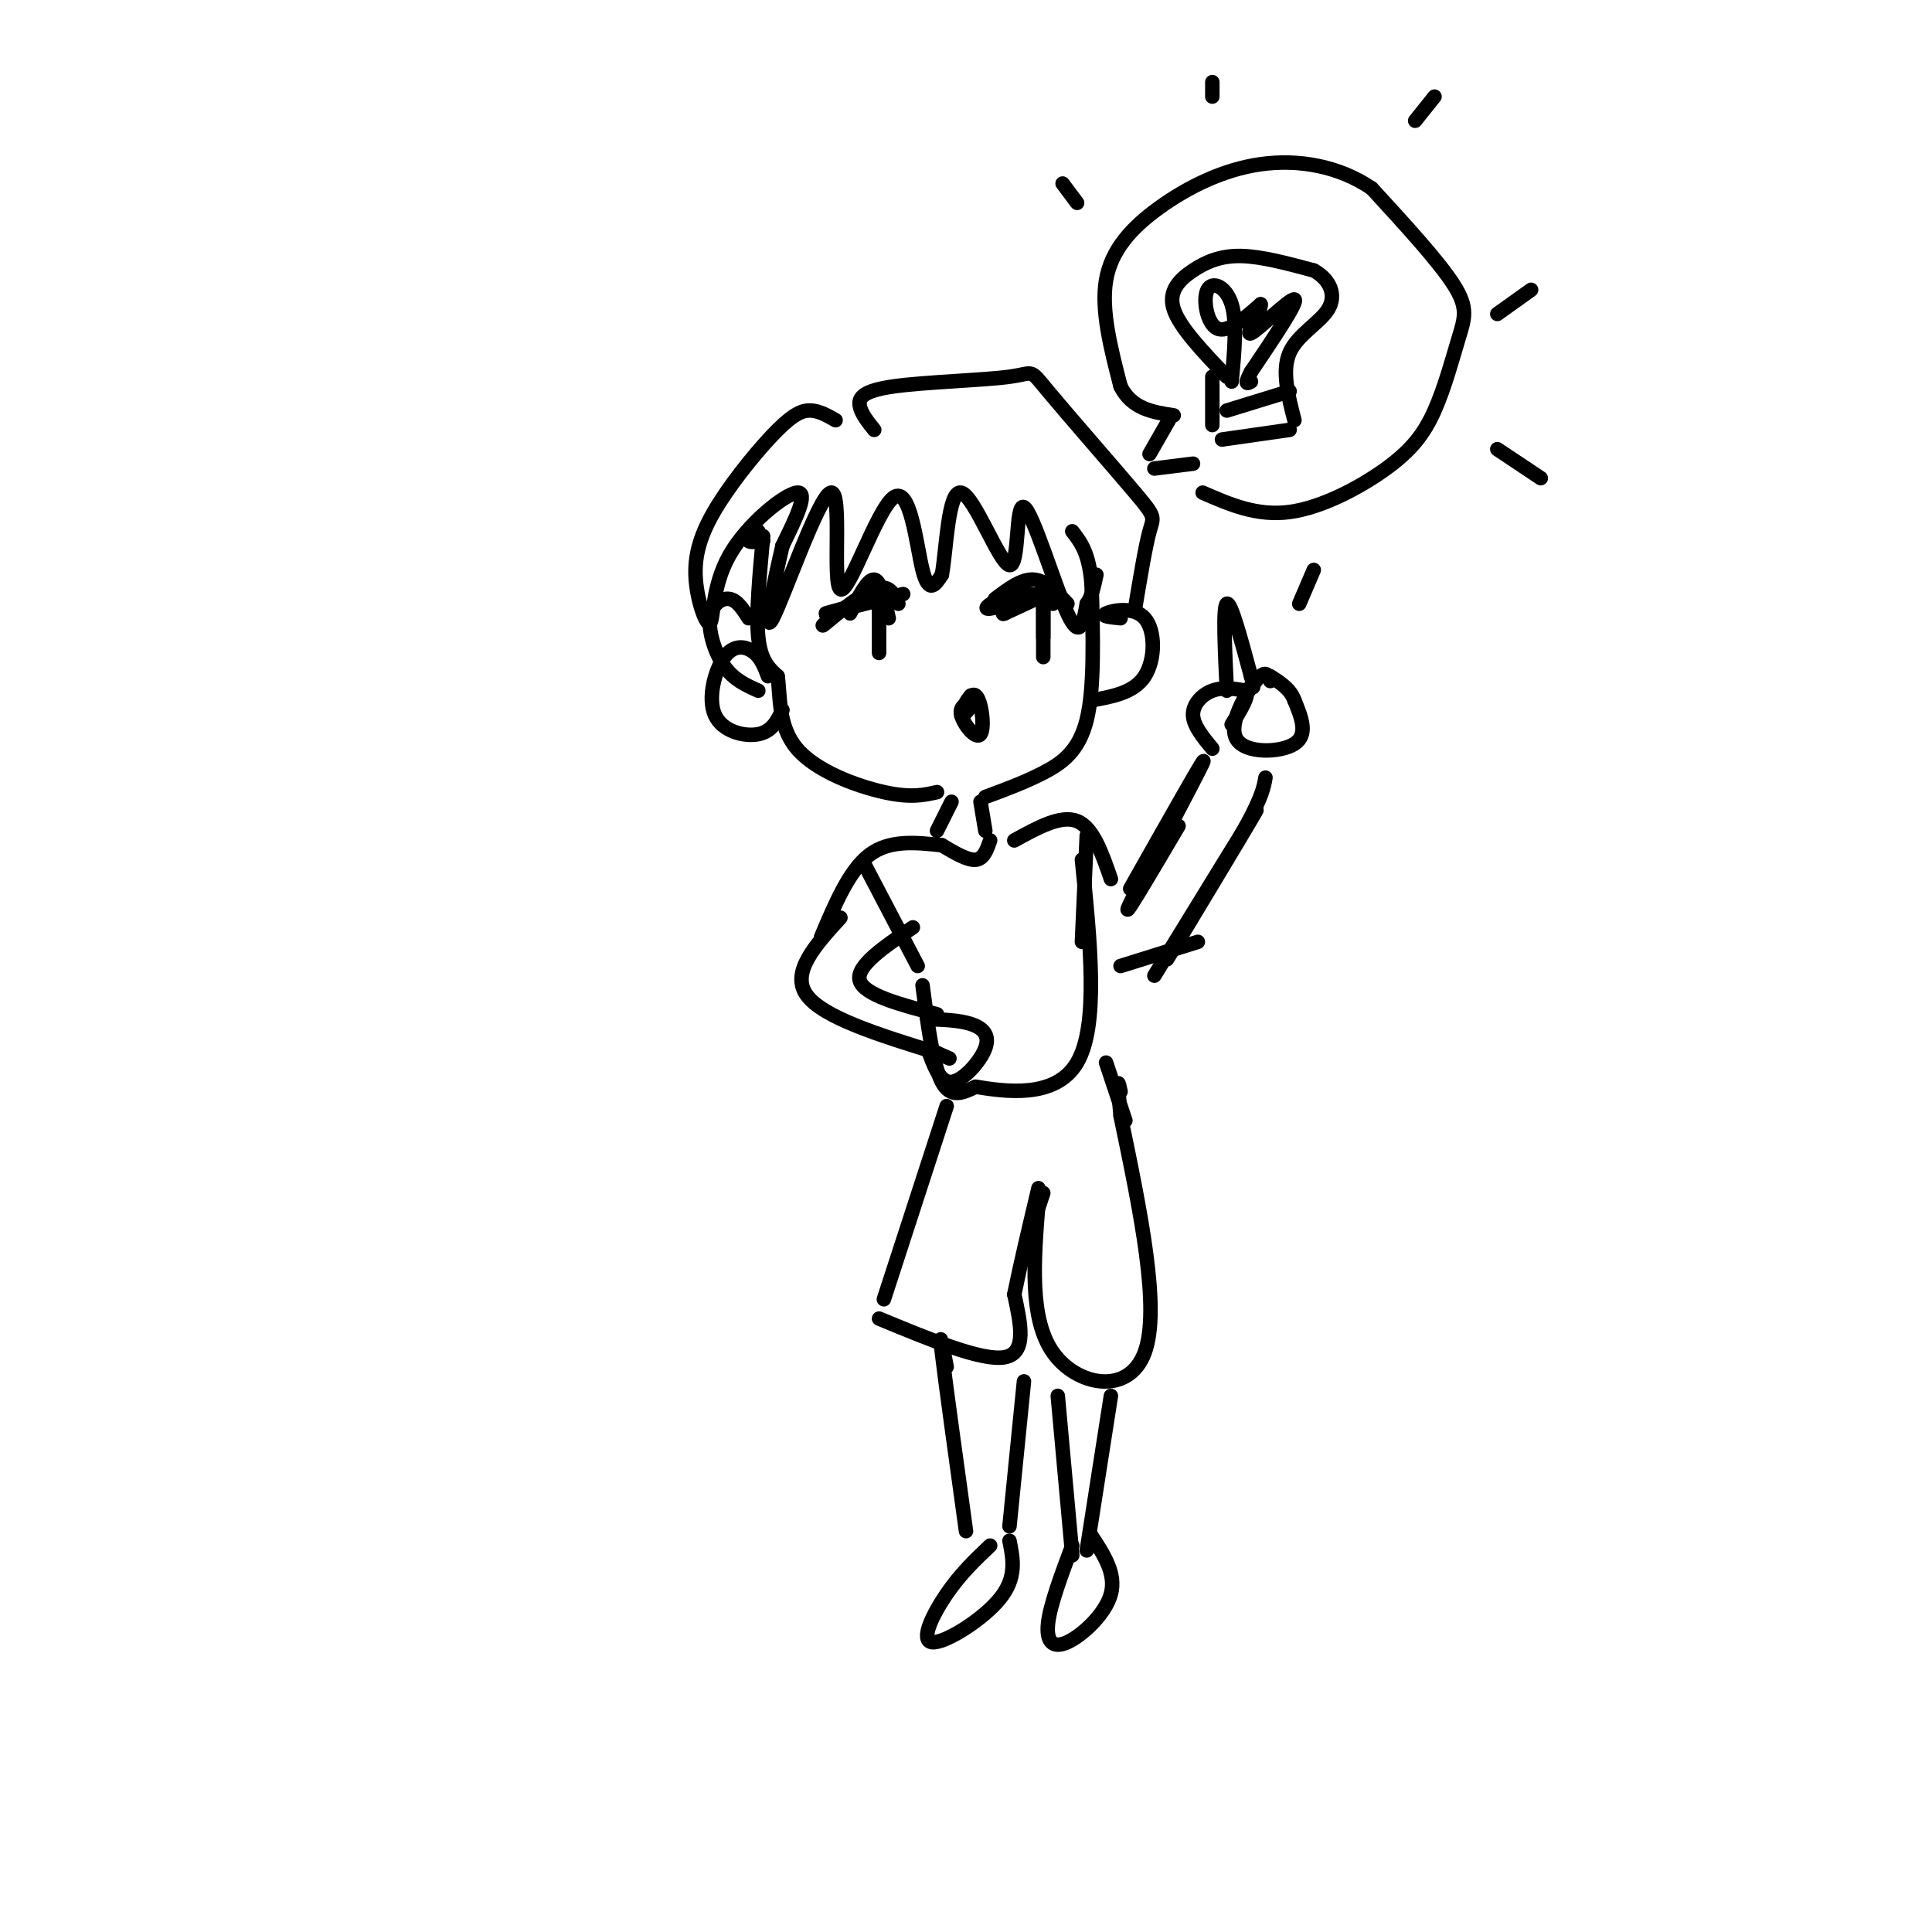 <svg viewBox='0 0 400 400' version='1.1' xmlns='http://www.w3.org/2000/svg' xmlns:xlink='http://www.w3.org/1999/xlink'><g fill='none' stroke='#000000' stroke-width='3' stroke-linecap='round' stroke-linejoin='round'><path d='M157,110c-1.083,0.833 -2.167,1.667 -2,2c0.167,0.333 1.583,0.167 3,0'/><path d='M158,111c-0.750,8.083 -1.500,16.167 -1,21c0.500,4.833 2.250,6.417 4,8'/><path d='M161,140c0.583,4.095 0.042,10.333 4,15c3.958,4.667 12.417,7.762 18,9c5.583,1.238 8.292,0.619 11,0'/><path d='M204,165c4.089,-1.511 8.178,-3.022 12,-5c3.822,-1.978 7.378,-4.422 9,-11c1.622,-6.578 1.311,-17.289 1,-28'/><path d='M226,121c-0.500,-6.500 -2.250,-8.750 -4,-11'/><path d='M202,145c-1.722,0.536 -3.445,1.072 -3,3c0.445,1.928 3.057,5.249 4,4c0.943,-1.249 0.215,-7.067 -1,-8c-1.215,-0.933 -2.919,3.019 -3,4c-0.081,0.981 1.459,-1.010 3,-3'/><path d='M202,145c0.333,-0.667 -0.333,-0.833 -1,-1'/><path d='M176,127c1.833,-3.583 3.667,-7.167 5,-7c1.333,0.167 2.167,4.083 3,8'/><path d='M182,123c0.000,6.733 0.000,13.467 0,12c0.000,-1.467 0.000,-11.133 0,-13c0.000,-1.867 0.000,4.067 0,10'/><path d='M206,124c2.750,-2.083 5.500,-4.167 8,-4c2.500,0.167 4.750,2.583 7,5'/><path d='M216,122c0.000,0.000 0.000,10.000 0,10'/><path d='M216,132c0.000,3.012 0.000,5.542 0,3c-0.000,-2.542 0.000,-10.155 0,-12c-0.000,-1.845 0.000,2.077 0,6'/><path d='M173,127c-1.844,1.689 -3.689,3.378 -2,2c1.689,-1.378 6.911,-5.822 10,-7c3.089,-1.178 4.044,0.911 5,3'/><path d='M182,124c-5.917,1.583 -11.833,3.167 -11,3c0.833,-0.167 8.417,-2.083 16,-4'/><path d='M218,125c-2.369,-1.333 -4.738,-2.667 -8,-2c-3.262,0.667 -7.417,3.333 -5,3c2.417,-0.333 11.405,-3.667 13,-4c1.595,-0.333 -4.202,2.333 -10,5'/><path d='M208,127c-1.167,0.500 0.917,-0.750 3,-2'/><path d='M197,166c0.000,0.000 -3.000,6.000 -3,6'/><path d='M203,166c0.000,0.000 1.000,6.000 1,6'/><path d='M195,175c2.667,1.583 5.333,3.167 7,3c1.667,-0.167 2.333,-2.083 3,-4'/><path d='M210,174c4.833,-2.667 9.667,-5.333 13,-4c3.333,1.333 5.167,6.667 7,12'/><path d='M195,175c-5.417,-0.583 -10.833,-1.167 -15,2c-4.167,3.167 -7.083,10.083 -10,17'/><path d='M179,179c0.000,0.000 11.000,21.000 11,21'/><path d='M191,204c1.083,8.250 2.167,16.500 4,20c1.833,3.500 4.417,2.250 7,1'/><path d='M202,225c5.711,0.911 16.489,2.689 21,-5c4.511,-7.689 2.756,-24.844 1,-42'/><path d='M225,173c0.000,0.000 -1.000,22.000 -1,22'/><path d='M234,184c8.222,-14.556 16.444,-29.111 15,-26c-1.444,3.111 -12.556,23.889 -15,29c-2.444,5.111 3.778,-5.444 10,-16'/><path d='M232,200c0.000,0.000 16.000,-5.000 16,-5'/><path d='M239,202c11.222,-18.289 22.444,-36.578 21,-34c-1.444,2.578 -15.556,26.022 -18,30c-2.444,3.978 6.778,-11.511 16,-27'/><path d='M258,171c3.333,-6.167 3.667,-8.083 4,-10'/><path d='M251,155c-1.978,-2.400 -3.956,-4.800 -4,-7c-0.044,-2.200 1.844,-4.200 4,-5c2.156,-0.800 4.578,-0.400 7,0'/><path d='M258,143c0.667,1.167 -1.167,4.083 -3,7'/><path d='M254,143c-0.417,-8.750 -0.833,-17.500 0,-18c0.833,-0.500 2.917,7.250 5,15'/><path d='M259,140c0.833,2.833 0.417,2.417 0,2'/><path d='M263,141c-0.458,-1.274 -0.917,-2.548 -3,0c-2.083,2.548 -5.792,8.917 -4,12c1.792,3.083 9.083,2.881 12,1c2.917,-1.881 1.458,-5.440 0,-9'/><path d='M268,145c-0.833,-2.333 -2.917,-3.667 -5,-5'/><path d='M174,190c-5.167,5.667 -10.333,11.333 -7,16c3.333,4.667 15.167,8.333 27,12'/><path d='M194,218c4.500,2.000 2.250,1.000 0,0'/><path d='M189,192c-5.917,4.000 -11.833,8.000 -11,11c0.833,3.000 8.417,5.000 16,7'/><path d='M192,211c3.286,0.107 6.571,0.214 9,1c2.429,0.786 4.000,2.250 3,5c-1.000,2.750 -4.571,6.786 -7,7c-2.429,0.214 -3.714,-3.393 -5,-7'/><path d='M196,229c0.000,0.000 -13.000,40.000 -13,40'/><path d='M182,273c10.667,4.417 21.333,8.833 26,8c4.667,-0.833 3.333,-6.917 2,-13'/><path d='M210,268c1.167,-5.833 3.083,-13.917 5,-22'/><path d='M216,247c0.000,0.000 -1.000,3.000 -1,3'/><path d='M215,249c-0.956,12.000 -1.911,24.000 3,31c4.911,7.000 15.689,9.000 19,0c3.311,-9.000 -0.844,-29.000 -5,-49'/><path d='M232,231c-0.833,-9.000 -0.417,-7.000 0,-5'/><path d='M173,87c-1.638,-0.937 -3.275,-1.875 -5,-2c-1.725,-0.125 -3.537,0.562 -7,4c-3.463,3.438 -8.576,9.626 -12,15c-3.424,5.374 -5.158,9.935 -5,15c0.158,5.065 2.207,10.636 3,10c0.793,-0.636 0.329,-7.479 4,-14c3.671,-6.521 11.477,-12.720 14,-13c2.523,-0.280 -0.239,5.360 -3,11'/><path d='M162,113c-1.655,7.102 -4.292,19.357 -2,15c2.292,-4.357 9.512,-25.325 12,-26c2.488,-0.675 0.244,18.943 2,20c1.756,1.057 7.511,-16.446 11,-19c3.489,-2.554 4.711,9.842 6,15c1.289,5.158 2.644,3.079 4,1'/><path d='M195,119c0.932,-4.897 1.261,-17.638 4,-17c2.739,0.638 7.889,14.656 10,15c2.111,0.344 1.184,-12.984 3,-12c1.816,0.984 6.376,16.281 9,22c2.624,5.719 3.312,1.859 4,-2'/><path d='M225,125c1.000,-1.333 1.500,-3.667 2,-6'/><path d='M181,89c-1.360,-1.702 -2.721,-3.405 -3,-5c-0.279,-1.595 0.523,-3.083 7,-4c6.477,-0.917 18.631,-1.262 24,-2c5.369,-0.738 3.955,-1.868 8,3c4.045,4.868 13.551,15.734 18,21c4.449,5.266 3.843,4.933 3,8c-0.843,3.067 -1.921,9.533 -3,16'/><path d='M251,78c0.000,0.000 0.000,10.000 0,10'/><path d='M253,91c0.000,0.000 14.000,-2.000 14,-2'/><path d='M254,78c-4.893,-5.119 -9.786,-10.238 -11,-14c-1.214,-3.762 1.250,-6.167 4,-8c2.750,-1.833 5.786,-3.095 10,-3c4.214,0.095 9.607,1.548 15,3'/><path d='M272,56c3.488,1.905 4.708,5.167 3,8c-1.708,2.833 -6.345,5.238 -8,9c-1.655,3.762 -0.327,8.881 1,14'/><path d='M254,85c0.000,0.000 13.000,-4.000 13,-4'/><path d='M255,79c0.571,-6.155 1.143,-12.310 0,-16c-1.143,-3.690 -4.000,-4.917 -5,-3c-1.000,1.917 -0.143,6.976 2,8c2.143,1.024 5.571,-1.988 9,-5'/><path d='M261,63c0.298,1.179 -3.458,6.625 -2,6c1.458,-0.625 8.131,-7.321 9,-7c0.869,0.321 -4.065,7.661 -9,15'/><path d='M259,77c-1.500,2.833 -0.750,2.417 0,2'/><path d='M238,94c0.000,0.000 4.000,-7.000 4,-7'/><path d='M239,97c0.000,0.000 8.000,-1.000 8,-1'/><path d='M249,102c5.611,2.453 11.221,4.905 18,4c6.779,-0.905 14.725,-5.168 20,-9c5.275,-3.832 7.878,-7.233 10,-12c2.122,-4.767 3.764,-10.899 5,-15c1.236,-4.101 2.068,-6.172 -1,-11c-3.068,-4.828 -10.034,-12.414 -17,-20'/><path d='M284,39c-6.751,-4.603 -15.129,-6.110 -23,-5c-7.871,1.110 -15.234,4.837 -21,9c-5.766,4.163 -9.933,8.761 -11,15c-1.067,6.239 0.967,14.120 3,22'/><path d='M232,80c2.333,4.667 6.667,5.333 11,6'/><path d='M196,283c-0.833,-4.333 -1.667,-8.667 -1,-3c0.667,5.667 2.833,21.333 5,37'/><path d='M212,286c0.000,0.000 -3.000,30.000 -3,30'/><path d='M230,289c0.000,0.000 -5.000,32.000 -5,32'/><path d='M219,289c0.000,0.000 3.000,33.000 3,33'/><path d='M205,320c-3.060,2.899 -6.119,5.798 -9,10c-2.881,4.202 -5.583,9.708 -3,10c2.583,0.292 10.452,-4.631 14,-9c3.548,-4.369 2.774,-8.185 2,-12'/><path d='M222,320c-2.274,6.083 -4.548,12.167 -5,16c-0.452,3.833 0.917,5.417 4,4c3.083,-1.417 7.881,-5.833 9,-10c1.119,-4.167 -1.440,-8.083 -4,-12'/><path d='M155,128c-1.190,-1.875 -2.381,-3.750 -4,-4c-1.619,-0.250 -3.667,1.125 -4,4c-0.333,2.875 1.048,7.250 3,10c1.952,2.750 4.476,3.875 7,5'/><path d='M159,140c-0.713,-1.903 -1.426,-3.805 -3,-5c-1.574,-1.195 -4.010,-1.681 -6,1c-1.990,2.681 -3.536,8.530 -2,12c1.536,3.470 6.153,4.563 9,4c2.847,-0.563 3.923,-2.781 5,-5'/><path d='M232,128c-2.107,-0.208 -4.214,-0.417 -3,-1c1.214,-0.583 5.750,-1.542 8,1c2.250,2.542 2.214,8.583 0,12c-2.214,3.417 -6.607,4.208 -11,5'/><path d='M229,220c0.000,0.000 4.000,12.000 4,12'/><path d='M220,38c0.000,0.000 3.000,4.000 3,4'/><path d='M251,17c0.000,0.000 0.000,3.000 0,3'/><path d='M297,20c0.000,0.000 -4.000,5.000 -4,5'/><path d='M317,60c0.000,0.000 -7.000,5.000 -7,5'/><path d='M310,93c0.000,0.000 9.000,6.000 9,6'/><path d='M272,118c0.000,0.000 -3.000,7.000 -3,7'/></g>
</svg>